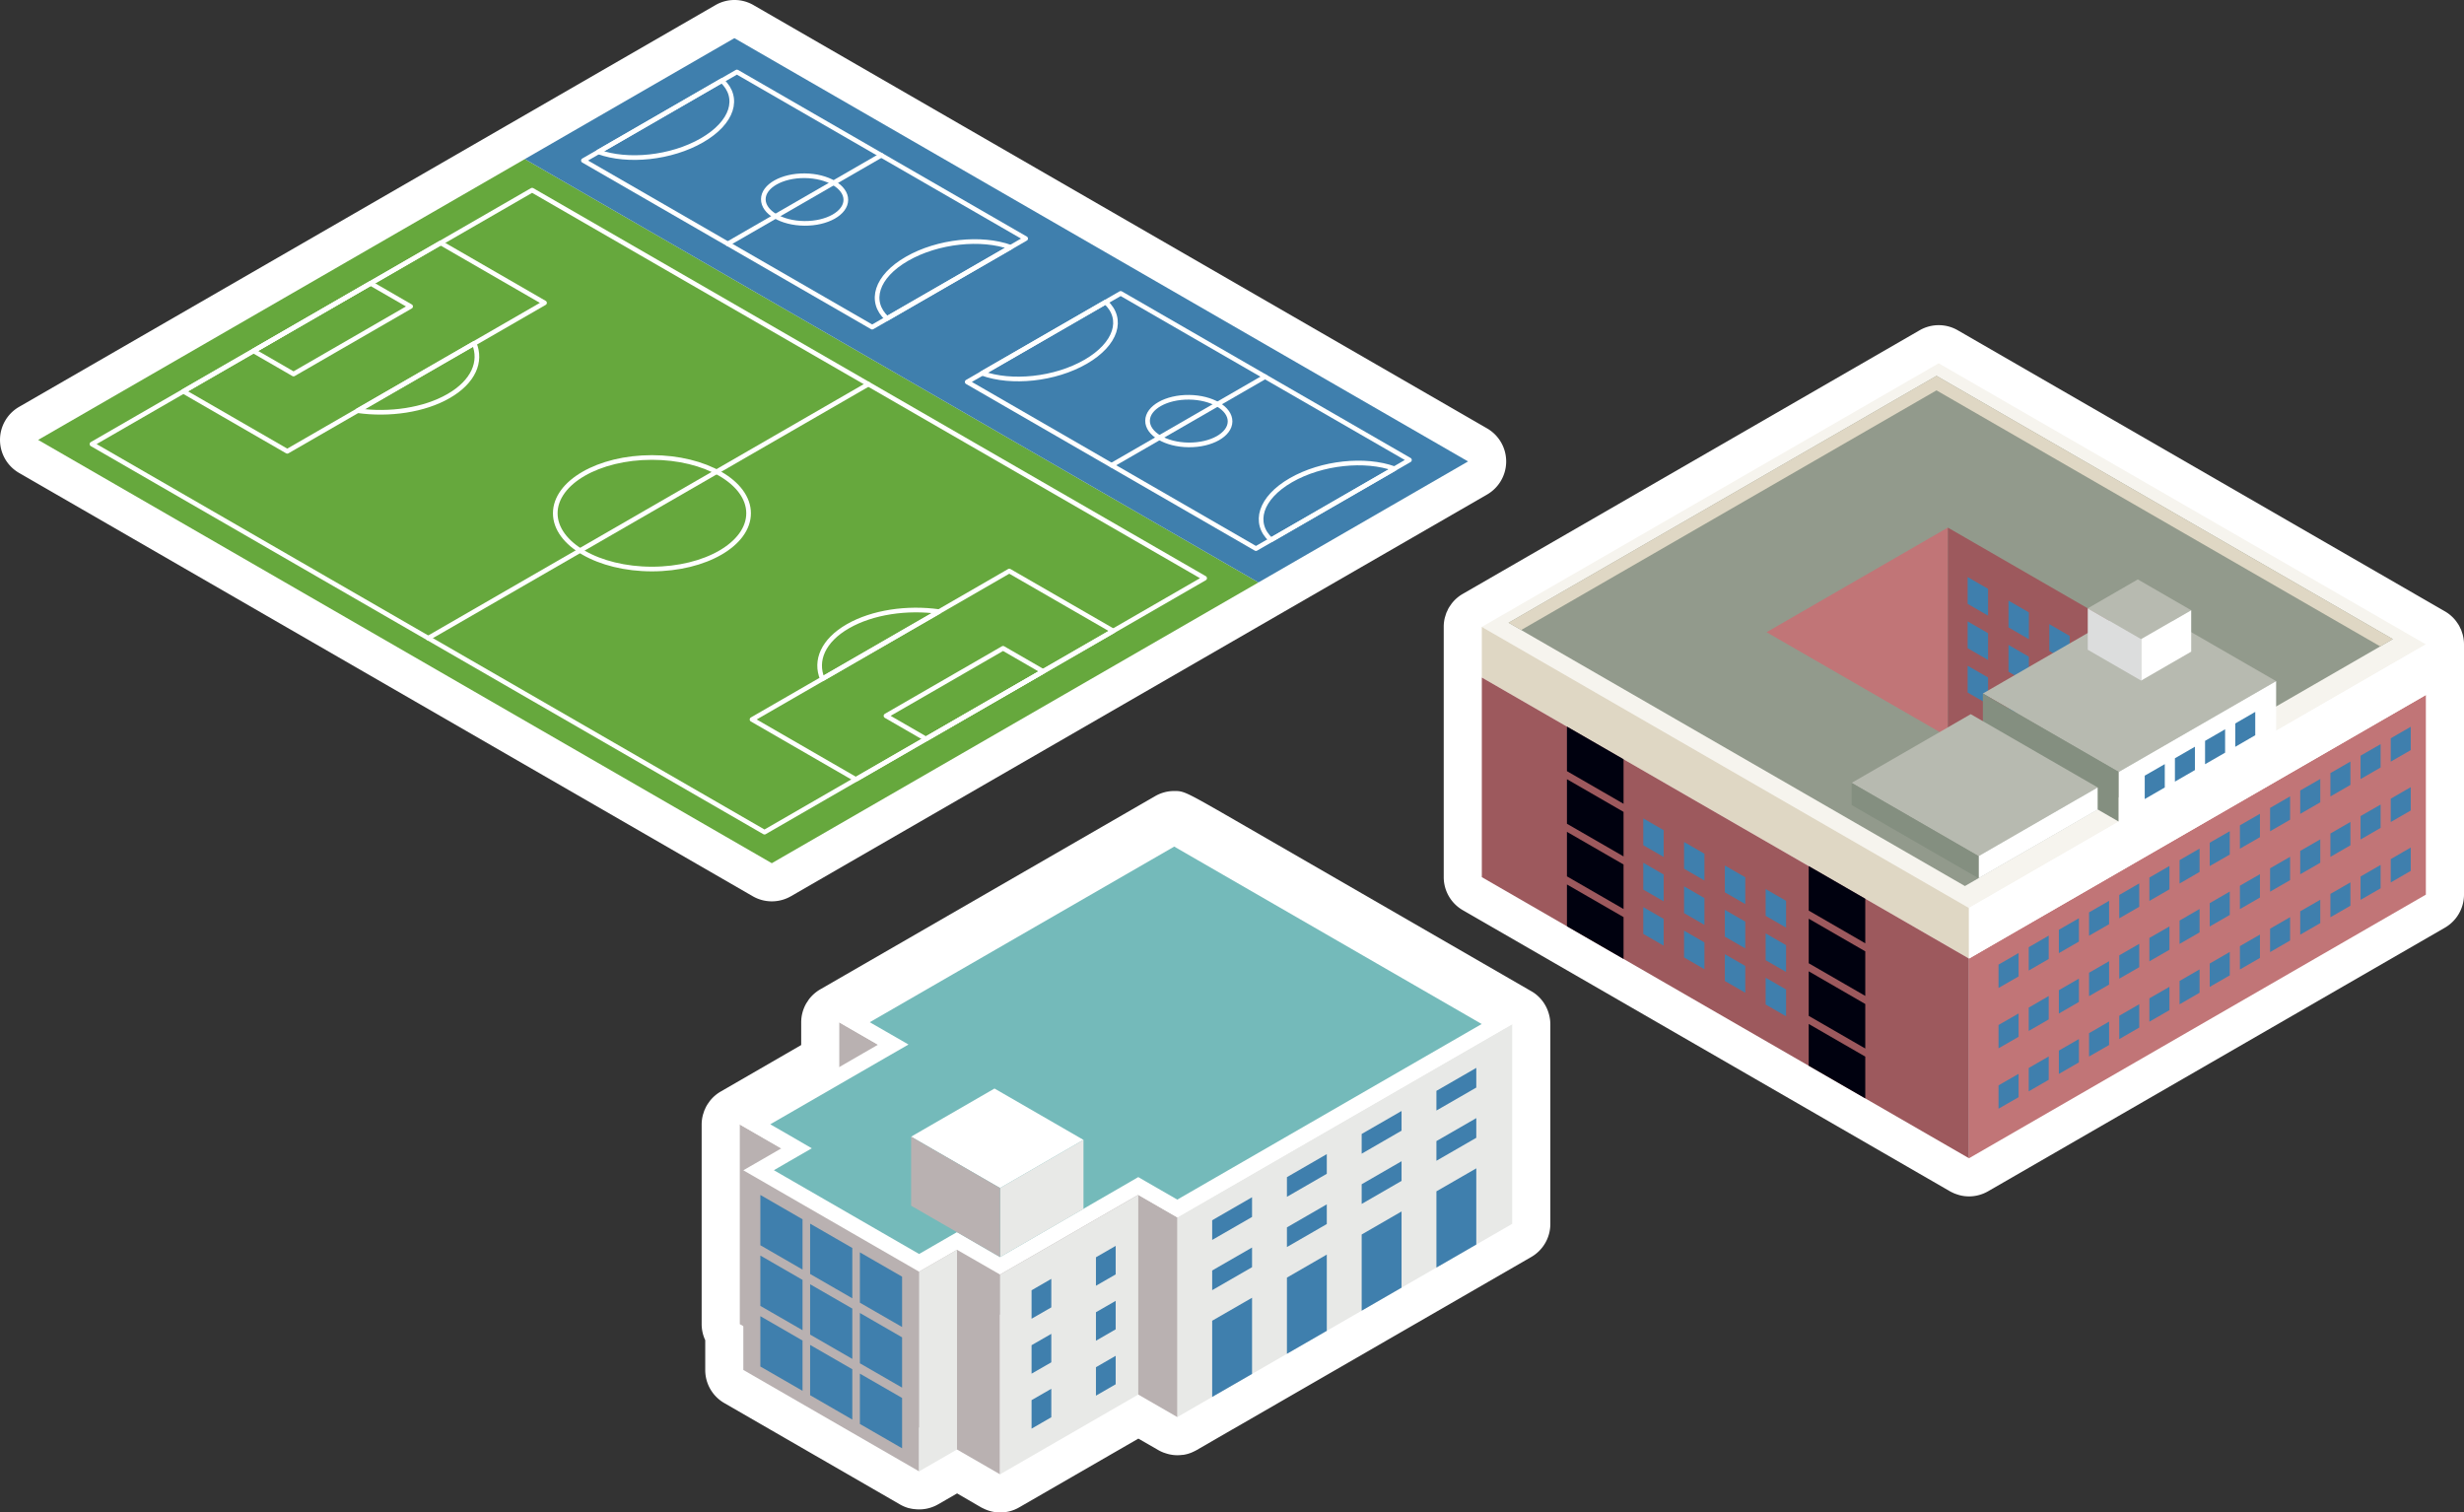 <svg id="レイヤー_3" data-name="レイヤー 3" xmlns="http://www.w3.org/2000/svg" viewBox="0 0 529.74 325.15"><rect x="0" y="0" width="529.74" height="325.15" fill="#333333" stroke="none"/><defs><style>.cls-1{fill:#fff;}.cls-2{fill:#66a83d;}.cls-3{fill:#3f7fad;}.cls-4{fill:none;stroke:#fff;stroke-linecap:round;stroke-linejoin:round;}.cls-5{fill:#f6f4ee;}.cls-6{fill:#929a8c;}.cls-7{fill:#dfd7c4;}.cls-8{fill:#c17577;}.cls-9{fill:#9d595d;}.cls-10{fill:#b7bab0;}.cls-11{fill:#848f80;}.cls-12{fill:#00010f;}.cls-13{fill:#dcdddd;}.cls-14{fill:#e8e9e7;}.cls-15{fill:#b9b1b1;}.cls-16{fill:#74baba;}</style></defs><path class="cls-1" d="M165.93,193.77a8.23,8.23,0,0,0,4.1-1.09l104.62-60.37h0l45.07-26a8.21,8.21,0,0,0,0-14.21L162,1.1a8.16,8.16,0,0,0-8.19,0l-45.07,26h0L4.1,87.47a8.2,8.2,0,0,0,0,14.2l157.73,91A8.2,8.2,0,0,0,165.93,193.77Z"/><polygon class="cls-2" points="8.2 94.57 112.83 34.2 270.56 125.21 165.93 185.57 8.2 94.57"/><polygon class="cls-3" points="112.83 34.2 157.89 8.2 315.62 99.2 270.56 125.21 112.83 34.2"/><polygon class="cls-4" points="207.94 82.11 240.94 63.07 303.02 98.89 270.02 117.94 207.94 82.11"/><line class="cls-4" x1="271.98" y1="80.98" x2="238.98" y2="100.02"/><ellipse class="cls-4" cx="255.48" cy="90.5" rx="5.12" ry="8.87" transform="matrix(0.01, -1, 1, 0.01, 162.53, 345.1)"/><path class="cls-4" d="M299.79,100.76c-6.27-2.28-15.63-1.34-22.25,2.47s-8.24,9.23-4.29,12.84Z"/><path class="cls-4" d="M237.71,64.94,211.16,80.25c6.27,2.28,15.64,1.34,22.25-2.48S241.65,68.55,237.71,64.94Z"/><polygon class="cls-4" points="125.43 34.51 158.43 15.47 220.51 51.29 187.51 70.33 125.43 34.51"/><line class="cls-4" x1="189.47" y1="33.38" x2="156.47" y2="52.42"/><ellipse class="cls-4" cx="172.97" cy="42.9" rx="5.12" ry="8.87" transform="translate(128.42 215.45) rotate(-89.45)"/><path class="cls-4" d="M217.28,53.15C211,50.88,201.65,51.81,195,55.63s-8.25,9.22-4.3,12.84Z"/><path class="cls-4" d="M155.2,17.33,128.66,32.65c6.26,2.28,15.63,1.34,22.25-2.48S159.15,21,155.2,17.33Z"/><polygon class="cls-4" points="19.77 95.47 114.4 40.88 258.99 124.3 164.36 178.9 19.77 95.47"/><polygon class="cls-4" points="161.68 154.67 216.99 122.76 239.33 135.64 184.01 167.56 161.68 154.67"/><polygon class="cls-4" points="224.26 144.34 215.65 139.37 190.48 153.89 199.09 158.86 224.26 144.34"/><line class="cls-4" x1="186.69" y1="82.59" x2="92.06" y2="137.19"/><ellipse class="cls-4" cx="140.16" cy="110.34" rx="20.78" ry="11.99"/><path class="cls-4" d="M201.87,131.48c-6.81-.95-14.27.1-19.59,3.16s-7.12,7.38-5.48,11.3Z"/><polygon class="cls-4" points="117.07 65.11 61.76 97.02 39.43 84.13 94.74 52.22 117.07 65.11"/><polygon class="cls-4" points="54.5 75.44 63.11 80.41 88.28 65.88 79.67 60.91 54.5 75.44"/><path class="cls-4" d="M76.88,88.29c6.81.95,14.28-.09,19.59-3.16s7.12-7.37,5.48-11.3Z"/><path class="cls-1" d="M529.45,136.39a2.25,2.25,0,0,0-.08-.24c-.08-.26-.16-.52-.26-.77,0-.07-.07-.13-.1-.2-.12-.25-.23-.51-.37-.75a7.13,7.13,0,0,0-.45-.67l-.14-.21a8.19,8.19,0,0,0-2.41-2.12L420.9,71a8.2,8.2,0,0,0-8.19,0l-98.22,56.67a8.11,8.11,0,0,0-2.42,2.12l-.14.21c-.16.22-.31.44-.45.67s-.25.5-.36.75a2,2,0,0,0-.11.2c-.1.25-.18.51-.26.77,0,.08-.06.16-.08.24a8.06,8.06,0,0,0-.28,2.14v53.8a8.2,8.2,0,0,0,4.1,7.1l70.27,40.54h0l5.86,3.38,28.6,16.51c.24.14.49.25.73.36l.25.12.27.09a8,8,0,0,0,1.79.46,9.43,9.43,0,0,0,1.06.07,8.24,8.24,0,0,0,4.1-1.1l98.22-56.67a8.22,8.22,0,0,0,4.1-7.1v-53.8A8.06,8.06,0,0,0,529.45,136.39Z"/><polygon class="cls-5" points="423.32 195.2 521.54 138.53 416.8 78.1 318.58 134.77 423.32 195.2"/><polygon class="cls-6" points="422.44 190.48 514.44 137.4 416.33 80.8 324.33 133.88 422.44 190.48"/><polygon class="cls-7" points="416.33 83.92 511.73 138.96 514.44 137.4 416.33 80.8 324.33 133.88 327.04 135.44 416.33 83.92"/><polygon class="cls-8" points="379.8 135.91 418.77 158.39 418.77 113.42 379.8 135.91"/><polygon class="cls-9" points="460.32 137.4 418.77 113.42 418.77 158.39 421.36 159.88 460.32 137.4"/><polygon class="cls-3" points="431.81 144.41 436.19 146.94 436.19 141.18 431.81 138.65 431.81 144.41"/><polygon class="cls-3" points="427.42 126.59 423.03 124.06 423.03 129.82 427.42 132.35 427.42 126.59"/><polygon class="cls-3" points="444.96 142.47 444.96 136.71 440.58 134.18 440.58 139.94 444.96 142.47"/><polygon class="cls-3" points="436.19 131.65 431.81 129.12 431.81 134.88 436.19 137.41 436.19 131.65"/><polygon class="cls-3" points="427.42 145.65 423.03 143.12 423.03 148.88 427.42 151.41 427.42 145.65"/><polygon class="cls-3" points="444.96 146.24 440.58 143.71 440.58 148.79 444.96 146.26 444.96 146.24"/><polygon class="cls-3" points="423.03 139.35 427.42 141.88 427.42 136.12 423.03 133.59 423.03 139.35"/><polygon class="cls-3" points="449.35 139.24 449.35 143.73 453.24 141.49 449.35 139.24"/><polygon class="cls-3" points="436.19 150.71 431.81 148.18 431.81 153.85 436.19 151.32 436.19 150.71"/><polygon class="cls-10" points="455.51 165.95 489.35 146.43 460.13 129.57 426.3 149.09 455.51 165.95"/><polygon class="cls-11" points="455.51 176.63 426.3 159.77 426.3 149.09 455.51 165.95 455.51 176.63"/><polygon class="cls-7" points="423.32 206.07 318.58 145.65 318.58 134.77 423.32 195.2 423.32 206.07"/><polygon class="cls-9" points="423.32 249 318.58 188.57 318.58 145.65 423.32 206.07 423.32 249"/><polygon class="cls-12" points="336.88 165.78 349.05 172.8 349.05 163.22 336.88 156.2 336.88 165.78"/><polygon class="cls-3" points="357.67 184.23 353.29 181.7 353.29 175.94 357.67 178.47 357.67 184.23"/><polygon class="cls-3" points="366.44 189.29 362.06 186.76 362.06 181 366.44 183.54 366.44 189.29"/><polygon class="cls-3" points="375.22 194.36 370.83 191.83 370.83 186.07 375.22 188.6 375.22 194.36"/><polygon class="cls-3" points="383.99 199.42 379.6 196.89 379.6 191.13 383.99 193.66 383.99 199.42"/><polygon class="cls-3" points="357.67 193.77 353.29 191.24 353.29 185.48 357.67 188.01 357.67 193.77"/><polygon class="cls-3" points="366.44 198.83 362.06 196.3 362.06 190.54 366.44 193.07 366.44 198.83"/><polygon class="cls-3" points="375.22 203.89 370.83 201.36 370.83 195.6 375.22 198.13 375.22 203.89"/><polygon class="cls-3" points="383.99 208.95 379.6 206.42 379.6 200.66 383.99 203.19 383.99 208.95"/><polygon class="cls-3" points="357.67 203.3 353.29 200.77 353.29 195.01 357.67 197.54 357.67 203.3"/><polygon class="cls-3" points="366.44 208.36 362.06 205.83 362.06 200.07 366.44 202.6 366.44 208.36"/><polygon class="cls-3" points="375.22 213.42 370.83 210.89 370.83 205.13 375.22 207.66 375.22 213.42"/><polygon class="cls-3" points="383.99 218.48 379.6 215.95 379.6 210.19 383.99 212.72 383.99 218.48"/><polygon class="cls-12" points="388.86 195.76 401.02 202.79 401.02 193.21 388.86 186.19 388.86 195.76"/><polygon class="cls-12" points="336.88 177.09 349.05 184.11 349.05 174.54 336.88 167.51 336.88 177.09"/><polygon class="cls-12" points="388.86 207.08 401.02 214.1 401.02 204.52 388.86 197.5 388.86 207.08"/><polygon class="cls-12" points="336.88 188.4 349.05 195.42 349.05 185.85 336.88 178.83 336.88 188.4"/><polygon class="cls-12" points="388.86 218.39 401.02 225.41 401.02 215.84 388.86 208.81 388.86 218.39"/><polygon class="cls-12" points="336.88 199.13 349.05 206.15 349.05 197.16 336.88 190.14 336.88 199.13"/><polygon class="cls-12" points="388.86 229.11 401.02 236.13 401.02 227.15 388.86 220.13 388.86 229.11"/><polygon class="cls-8" points="423.32 206.07 521.54 149.41 521.54 192.33 423.32 249 423.32 206.07"/><polygon class="cls-1" points="489.35 157.11 489.35 146.43 455.51 165.95 455.51 176.63 423.32 195.2 423.32 206.07 521.54 149.41 521.54 138.53 489.35 157.11"/><polygon class="cls-10" points="460.32 137.4 471.09 131.19 459.61 124.56 448.85 130.78 460.32 137.4"/><polygon class="cls-1" points="460.32 146.31 471.09 140.09 471.09 131.19 460.32 137.4 460.32 146.31"/><polygon class="cls-13" points="460.32 137.4 448.85 130.78 448.85 139.68 460.32 146.31 460.32 137.4"/><polygon class="cls-3" points="433.98 204.88 429.67 207.37 429.67 212.39 433.98 209.91 433.98 204.88"/><polygon class="cls-3" points="440.46 201.14 436.16 203.63 436.16 208.65 440.46 206.16 440.46 201.14"/><polygon class="cls-3" points="446.95 197.4 442.64 199.88 442.64 204.9 446.95 202.42 446.95 197.4"/><polygon class="cls-3" points="453.44 193.66 449.13 196.14 449.13 201.16 453.44 198.68 453.44 193.66"/><polygon class="cls-3" points="459.92 189.91 455.62 192.4 455.62 197.42 459.92 194.94 459.92 189.91"/><polygon class="cls-3" points="466.41 186.17 462.1 188.66 462.1 193.68 466.41 191.19 466.41 186.17"/><polygon class="cls-3" points="472.89 182.43 468.59 184.91 468.59 189.94 472.89 187.45 472.89 182.43"/><polygon class="cls-3" points="479.38 178.69 475.07 181.17 475.07 186.19 479.38 183.71 479.38 178.69"/><polygon class="cls-3" points="485.87 174.95 481.56 177.43 481.56 182.45 485.87 179.97 485.87 174.95"/><polygon class="cls-3" points="492.35 171.2 488.05 173.69 488.05 178.71 492.35 176.22 492.35 171.2"/><polygon class="cls-3" points="498.84 167.46 494.53 169.94 494.53 174.97 498.84 172.48 498.84 167.46"/><polygon class="cls-3" points="505.32 163.72 501.02 166.2 501.02 171.22 505.32 168.74 505.32 163.72"/><polygon class="cls-3" points="511.81 159.98 507.5 162.46 507.5 167.48 511.81 165 511.81 159.98"/><polygon class="cls-3" points="518.29 156.24 513.99 158.72 513.99 163.74 518.29 161.26 518.29 156.24"/><polygon class="cls-3" points="465.41 164.27 461.1 166.75 461.1 171.78 465.41 169.29 465.41 164.27"/><polygon class="cls-3" points="471.89 160.53 467.59 163.01 467.59 168.03 471.89 165.55 471.89 160.53"/><polygon class="cls-3" points="478.38 156.78 474.07 159.27 474.07 164.29 478.38 161.81 478.38 156.78"/><polygon class="cls-3" points="484.86 153.04 480.56 155.53 480.56 160.55 484.86 158.06 484.86 153.04"/><polygon class="cls-3" points="433.98 217.87 429.67 220.35 429.67 225.37 433.98 222.89 433.98 217.87"/><polygon class="cls-3" points="440.46 214.12 436.16 216.61 436.16 221.63 440.46 219.15 440.46 214.12"/><polygon class="cls-3" points="446.95 210.38 442.64 212.87 442.64 217.89 446.95 215.4 446.95 210.38"/><polygon class="cls-3" points="453.44 206.64 449.13 209.12 449.13 214.15 453.44 211.66 453.44 206.64"/><polygon class="cls-3" points="459.92 202.9 455.62 205.38 455.62 210.4 459.92 207.92 459.92 202.9"/><polygon class="cls-3" points="466.41 199.16 462.1 201.64 462.1 206.66 466.41 204.18 466.41 199.16"/><polygon class="cls-3" points="472.89 195.41 468.59 197.9 468.59 202.92 472.89 200.44 472.89 195.41"/><polygon class="cls-3" points="479.38 191.67 475.07 194.16 475.07 199.18 479.38 196.69 479.38 191.67"/><polygon class="cls-3" points="485.87 187.93 481.56 190.41 481.56 195.44 485.87 192.95 485.87 187.93"/><polygon class="cls-3" points="492.35 184.19 488.05 186.67 488.05 191.69 492.35 189.21 492.35 184.19"/><polygon class="cls-3" points="498.84 180.44 494.53 182.93 494.53 187.95 498.84 185.47 498.84 180.44"/><polygon class="cls-3" points="505.32 176.7 501.02 179.19 501.02 184.21 505.32 181.72 505.32 176.7"/><polygon class="cls-3" points="511.81 172.96 507.5 175.44 507.5 180.47 511.81 177.98 511.81 172.96"/><polygon class="cls-3" points="518.29 169.22 513.99 171.7 513.99 176.72 518.29 174.24 518.29 169.22"/><polygon class="cls-3" points="433.98 230.85 429.67 233.33 429.67 238.35 433.98 235.87 433.98 230.85"/><polygon class="cls-3" points="440.46 227.11 436.16 229.59 436.16 234.61 440.46 232.13 440.46 227.11"/><polygon class="cls-3" points="446.95 223.37 442.64 225.85 442.64 230.87 446.95 228.39 446.95 223.37"/><polygon class="cls-3" points="453.44 219.62 449.13 222.11 449.13 227.13 453.44 224.65 453.44 219.62"/><polygon class="cls-3" points="459.92 215.88 455.62 218.37 455.62 223.39 459.92 220.9 459.92 215.88"/><polygon class="cls-3" points="466.41 212.14 462.1 214.62 462.1 219.64 466.41 217.16 466.41 212.14"/><polygon class="cls-3" points="472.89 208.4 468.59 210.88 468.59 215.9 472.89 213.42 472.89 208.4"/><polygon class="cls-3" points="479.38 204.65 475.07 207.14 475.07 212.16 479.38 209.68 479.38 204.65"/><polygon class="cls-3" points="485.87 200.91 481.56 203.4 481.56 208.42 485.87 205.93 485.87 200.91"/><polygon class="cls-3" points="492.35 197.17 488.05 199.65 488.05 204.68 492.35 202.19 492.35 197.17"/><polygon class="cls-3" points="498.84 193.43 494.53 195.91 494.53 200.93 498.84 198.45 498.84 193.43"/><polygon class="cls-3" points="505.32 189.69 501.02 192.17 501.02 197.19 505.32 194.71 505.32 189.69"/><polygon class="cls-3" points="511.81 185.94 507.5 188.43 507.5 193.45 511.81 190.97 511.81 185.94"/><polygon class="cls-3" points="518.29 182.2 513.99 184.69 513.99 189.71 518.29 187.22 518.29 182.2"/><polygon class="cls-10" points="425.38 184.05 450.98 169.28 423.69 153.53 398.09 168.3 425.38 184.05"/><polygon class="cls-1" points="425.38 188.81 450.98 174.05 450.98 169.28 425.38 184.05 425.38 188.81"/><polygon class="cls-11" points="425.38 184.05 398.09 168.3 398.09 173.07 425.38 188.81 425.38 184.05"/><path class="cls-1" d="M333,218a8.17,8.17,0,0,0-2.9-4.33,7.43,7.43,0,0,0-.88-.58,0,0,0,0,0,0,0h0L267.9,177.7c-13.26-7.65-13.26-7.65-15.46-7.65a8.17,8.17,0,0,0-4.09,1.1l-72,41.54a8.37,8.37,0,0,0-2.42,2.12c-.1.14-.19.29-.28.43s-.21.3-.3.45a8.2,8.2,0,0,0-1.1,4.1v4.87l-17.3,10a8.07,8.07,0,0,0-2.41,2.12l-.14.21a7.13,7.13,0,0,0-.45.67,6.53,6.53,0,0,0-.37.75c0,.07-.07.13-.1.2-.1.25-.18.51-.26.77a2.25,2.25,0,0,0-.08.24,8.06,8.06,0,0,0-.29,2.14v42.92a8.16,8.16,0,0,0,.77,3.43v6.42a8.19,8.19,0,0,0,4.1,7.1l37.78,21.8a8.22,8.22,0,0,0,1.92.8l.07,0a6.52,6.52,0,0,0,1,.19l.07,0a9.28,9.28,0,0,0,1.06.07,8.18,8.18,0,0,0,4.09-1.1l4.06-2.34,5.16,3c.14.08.28.14.43.21a8.09,8.09,0,0,0,7.76-.21l25.62-14.78,4.29,2.47a6.49,6.49,0,0,0,.88.43l.1.05c.14.06.28.1.43.15a8.26,8.26,0,0,0,1.63.4,7.45,7.45,0,0,0,1.06.07,7.55,7.55,0,0,0,1.06-.07l.16,0a8.57,8.57,0,0,0,.88-.18h0a8.9,8.9,0,0,0,1-.34l.16-.08a8.86,8.86,0,0,0,.82-.4l7.49-4.33h0l2.2-1.26,62.3-35.95a8.19,8.19,0,0,0,4.11-7.1V220.18A8,8,0,0,0,333,218Z"/><polygon class="cls-14" points="253.11 261.72 325.11 220.18 325.11 263.1 253.11 304.64 253.11 261.72"/><polygon class="cls-15" points="180.44 219.79 180.44 262.72 253.11 304.64 253.11 261.72 180.44 219.79"/><polygon class="cls-15" points="159.05 241.74 159.05 284.66 215 316.95 215 274.02 159.05 241.74"/><polygon class="cls-15" points="159.81 251.59 159.81 294.51 197.6 316.31 197.6 273.39 159.81 251.59"/><path class="cls-1" d="M252.44,178.25h0l-72,41.54,8.32,4.8-29.71,17.15,8.92,5.14-8.16,4.71c8.86,5.1,25.83,14.9,37.79,21.8l8.15-4.71L215,274l29.72-17.14,8.39,4.84,72-41.54-72.67-41.93Z"/><polygon class="cls-14" points="215 274.02 244.72 256.88 244.72 299.8 215 316.95 215 274.02"/><polygon class="cls-3" points="221.78 277.38 226.02 274.93 226.02 281.06 221.78 283.5 221.78 277.38"/><polygon class="cls-3" points="235.62 270.29 239.86 267.84 239.86 273.97 235.62 276.41 235.62 270.29"/><polygon class="cls-3" points="221.78 289.19 226.02 286.75 226.02 292.87 221.78 295.31 221.78 289.19"/><polygon class="cls-3" points="235.62 282.1 239.86 279.66 239.86 285.78 235.62 288.23 235.62 282.1"/><polygon class="cls-3" points="221.78 301 226.02 298.56 226.02 304.68 221.78 307.13 221.78 301"/><polygon class="cls-3" points="235.62 293.92 239.86 291.47 239.86 297.59 235.62 300.04 235.62 293.92"/><polygon class="cls-14" points="197.6 273.39 205.75 268.68 205.75 311.61 197.6 316.31 197.6 273.39"/><path class="cls-16" d="M252.45,182l66.1,38.14-65.44,37.75h0L246.36,254l-1.64-.95-1.64.95L215,270.24l-5.17-3-2.44-1.42-1.64-.94-1.64.94-6.51,3.76-12.81-7.39-18.41-10.62,3.22-1.87,4.93-2.84L169.6,244l-4-2.3,24.79-14.31,4.93-2.84-4.93-2.84-2.73-1.57-.66-.39L252.45,182"/><polygon class="cls-3" points="174.17 273.88 183.24 279.11 183.24 268.29 174.17 263.06 174.17 273.88"/><polygon class="cls-3" points="172.54 262.12 163.47 256.89 163.47 267.7 172.54 272.94 172.54 262.12"/><polygon class="cls-3" points="184.87 269.23 184.87 280.05 193.94 285.28 193.94 274.46 184.87 269.23"/><polygon class="cls-3" points="174.17 286.91 183.24 292.14 183.24 281.32 174.17 276.09 174.17 286.91"/><polygon class="cls-3" points="172.54 275.15 163.47 269.92 163.47 280.74 172.54 285.97 172.54 275.15"/><polygon class="cls-3" points="184.87 282.26 184.87 293.08 193.94 298.31 193.94 287.5 184.87 282.26"/><polygon class="cls-3" points="174.17 299.94 183.24 305.18 183.24 294.36 174.17 289.13 174.17 299.94"/><polygon class="cls-3" points="172.54 288.19 163.47 282.95 163.47 293.77 172.54 299 172.54 288.19"/><polygon class="cls-3" points="184.87 295.3 184.87 306.12 193.94 311.35 193.94 300.53 184.87 295.3"/><polygon class="cls-3" points="260.61 300.31 269.18 295.37 269.18 278.99 260.61 283.93 260.61 300.31"/><polygon class="cls-3" points="285.25 269.71 276.68 274.66 276.68 291.04 285.25 286.1 285.25 269.71"/><polygon class="cls-3" points="317.39 251.17 308.82 256.11 308.82 272.5 317.39 267.55 317.39 251.17"/><polygon class="cls-3" points="301.32 260.44 292.75 265.39 292.75 281.77 301.32 276.82 301.32 260.44"/><polygon class="cls-3" points="260.61 266.56 269.18 261.62 269.18 257.38 260.61 262.33 260.61 266.56"/><polygon class="cls-3" points="285.25 248.11 276.68 253.06 276.68 257.29 285.25 252.34 285.25 248.11"/><polygon class="cls-3" points="317.39 229.57 308.82 234.51 308.82 238.74 317.39 233.8 317.39 229.57"/><polygon class="cls-3" points="301.32 238.84 292.75 243.78 292.75 248.02 301.32 243.07 301.32 238.84"/><polygon class="cls-3" points="260.61 277.36 269.18 272.42 269.18 268.19 260.61 273.13 260.61 277.36"/><polygon class="cls-3" points="285.25 258.91 276.68 263.86 276.68 268.09 285.25 263.14 285.25 258.91"/><polygon class="cls-3" points="317.39 240.37 308.82 245.31 308.82 249.54 317.39 244.6 317.39 240.37"/><polygon class="cls-3" points="301.32 249.64 292.75 254.59 292.75 258.82 301.32 253.87 301.32 249.64"/><polygon class="cls-1" points="215 255.4 232.94 245.05 213.81 234.01 195.88 244.36 215 255.4"/><polygon class="cls-14" points="215 270.24 232.94 259.89 232.94 245.05 215 255.4 215 270.24"/><polygon class="cls-15" points="215 255.4 195.88 244.36 195.88 259.2 215 270.24 215 255.4"/></svg>